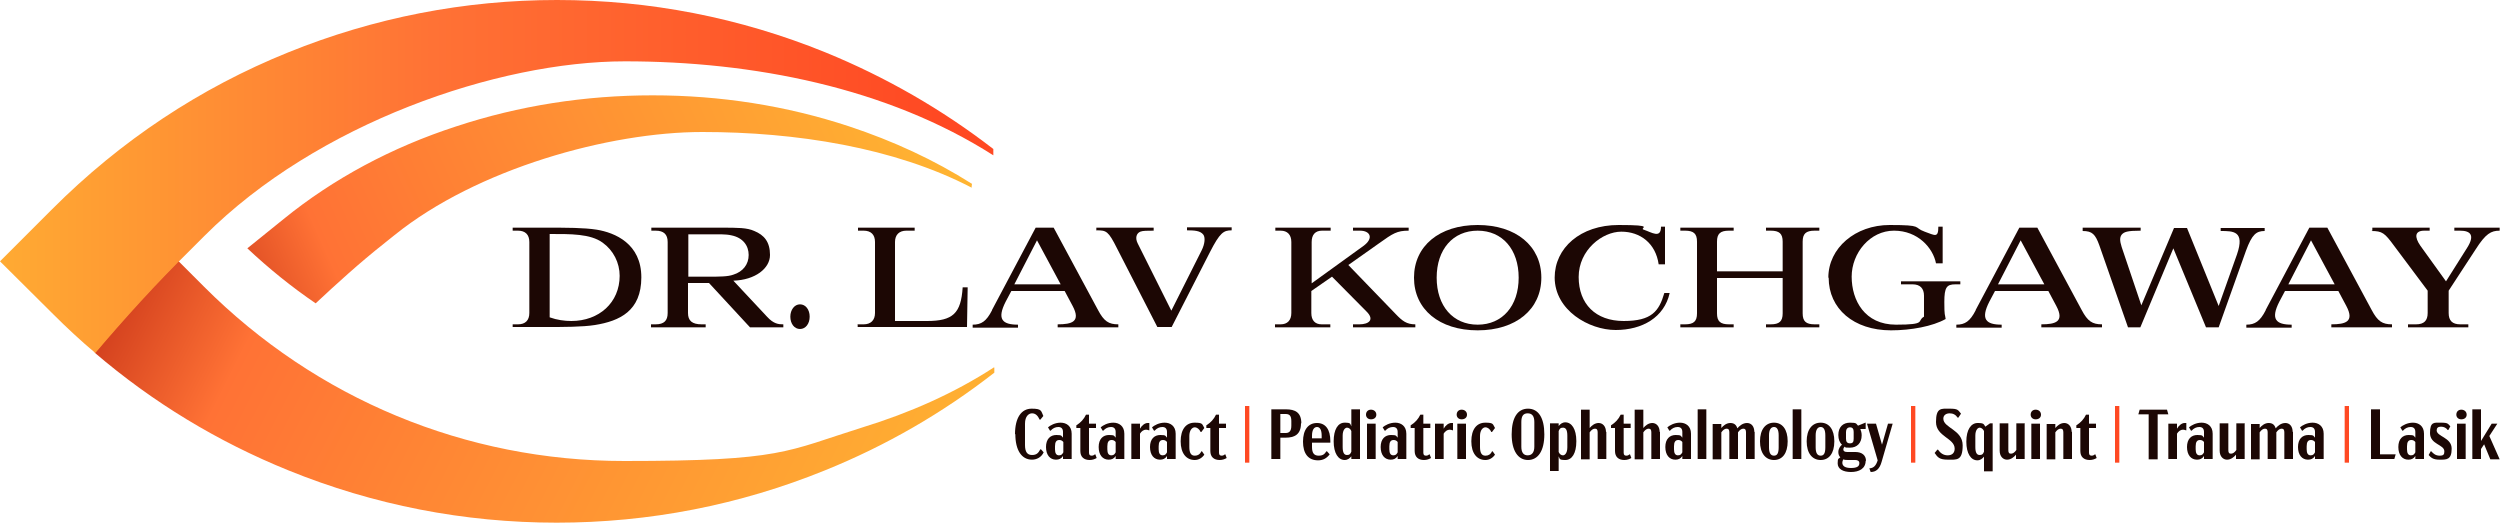 <?xml version="1.0" encoding="UTF-8"?>
<svg id="Layer_1" data-name="Layer 1" xmlns="http://www.w3.org/2000/svg" version="1.1" xmlns:xlink="http://www.w3.org/1999/xlink" viewBox="0 0 750 156.8">
  <defs>
    <style>
      .cls-1 {
        fill: url(#linear-gradient);
      }

      .cls-1, .cls-2, .cls-3, .cls-4, .cls-5 {
        stroke-width: 0px;
      }

      .cls-2 {
        fill: #ff4923;
      }

      .cls-3 {
        fill: url(#linear-gradient-2);
      }

      .cls-4 {
        fill: url(#linear-gradient-3);
      }

      .cls-5 {
        fill: #1c0704;
      }
    </style>
    <linearGradient id="linear-gradient" x1="6.1" y1="32" x2="282" y2="171.4" gradientUnits="userSpaceOnUse">
      <stop offset="0" stop-color="#900"/>
      <stop offset=".3" stop-color="#ff7235"/>
      <stop offset="1" stop-color="#ffb432"/>
    </linearGradient>
    <linearGradient id="linear-gradient-2" x1="281.6" y1="52.9" x2="-22.2" y2="52.9" gradientUnits="userSpaceOnUse">
      <stop offset="0" stop-color="#ff4923"/>
      <stop offset=".5" stop-color="#ff7235"/>
      <stop offset="1" stop-color="#ffb432"/>
    </linearGradient>
    <linearGradient id="linear-gradient-3" x1="35.4" y1="126.9" x2="272.9" y2="20.2" xlink:href="#linear-gradient"/>
  </defs>
  <g>
    <path class="cls-1" d="M298.3,110.3v1.5c-15.5,12.1-32.5,21.9-50.8,29.3-25.6,10.4-52.7,15.7-80.5,15.7s-54.9-5.3-80.5-15.7c-21.2-8.6-40.7-20.4-58.1-35.3,8.4-9.9,18.2-20.8,28.7-31.1l-3.6,3.6,7.7,7.7c33.7,33.7,78.5,52.3,126.1,52.3s48.5-2.9,71.5-10.1c14-4.3,27.4-10.2,39.4-18Z"/>
    <path class="cls-3" d="M298,44.7c0,.4,0,.9,0,1.3v.6c-31.9-20.4-72.3-28.2-110.5-28.2s-92.4,18.6-126.1,52.3l-4.1,4.1c-10.5,10.3-20.3,21.2-28.7,31.1-4.4-3.7-8.6-7.6-12.7-11.7L0,78.4l15.7-15.7C36.2,42.2,60,26.4,86.5,15.7,112.2,5.3,139.3,0,167.1,0s54.9,5.3,80.5,15.7c18.1,7.4,35,17.1,50.4,29Z"/>
    <path class="cls-4" d="M291.6,55.1c0,.3-.1.5-.1.8v.4c-23.2-12.1-52.9-16.7-80.8-16.7s-67.6,11-92.3,30.9l-3,2.4c-7.6,6-14.6,12.4-20.7,18.1-7.2-4.9-14-10.4-20.5-16.5l10.9-8.8c14.9-12.1,32.4-21.5,51.8-27.8,18.8-6.2,38.6-9.3,58.9-9.3s40.1,3.1,58.9,9.3c13.3,4.4,25.6,10.1,36.8,17.2Z"/>
  </g>
  <g>
    <path class="cls-5" d="M153.8,97.3h1.6c2.2,0,3.4-1.2,3.4-3.4v-21.3c0-2.2-1.2-3.4-3.4-3.4h-1.6v-.9h10.2c6,0,11.2,0,15,.6,5.5.9,13.4,4.2,13.4,14.3s-6.5,13.1-13.9,14.3c-3.8.6-9.5.6-14.5.6h-10.2v-.9ZM185.9,82.8c0-4-1.9-7.7-5.1-10-3.7-2.7-9.7-2.6-15.9-2.6v25c2.2.8,4.5,1.1,6.5,1.1,8.3,0,14.5-5.5,14.5-13.6Z"/>
    <path class="cls-5" d="M195.4,97.3h1.3c2.5,0,3.6-1.1,3.6-3.4v-21.3c0-2.3-1.2-3.4-3.6-3.4h-1.3v-.9h20.9c5.1,0,7.8,0,10,1,2.9,1.2,4.7,3.2,4.7,7.2s-4.4,7.5-11,7.7l10.1,10.8c2,2.2,3.5,2.3,4.9,2.3v.9h-10l-12.3-13.3h-6.3v9c0,2.3,1.2,3.4,4.1,3.4h1.2v.9h-16.4v-.9ZM220,82.4c2.9-.9,4.6-3.1,4.6-5.9s-1.7-5.2-5.2-5.9c-1.7-.4-3.9-.3-6.7-.3h-6.2v12.7h6.3c3,0,5.6,0,7.2-.6Z"/>
    <path class="cls-5" d="M237.1,95c0-2,1.2-3.7,2.9-3.7s2.9,1.6,2.9,3.7-1.2,3.7-2.9,3.7-2.9-1.6-2.9-3.7Z"/>
    <path class="cls-5" d="M257.4,97.3h1.7c2.1,0,3.4-1.2,3.4-3.4v-21.3c0-2.2-1.2-3.4-3.4-3.4h-1.7v-.9h17v.9h-2.5c-2.1,0-3.4,1.2-3.4,3.4v23.7h9.6c7.8,0,10.2-2.3,10.7-10.1h1.5l-.2,11.9h-32.8v-.9Z"/>
    <path class="cls-5" d="M297.6,93l13.1-24.7h5.4l13.3,24.7c1.8,3.4,3.2,4.3,6.1,4.3v.9h-18.2v-.9c4.3,0,7-.8,4.5-5.5l-2.4-4.5h-16l-1.7,3.2c-2.7,5.3-1,6.9,3.7,6.9v.9h-13.6v-.9c2.6,0,4.1-1,5.8-4.3ZM318.2,85.3l-7.1-13.2-6.8,13.2h13.9Z"/>
    <path class="cls-5" d="M328.9,69.2v-.9h17.2v.9c-1.9,0-3.3,0-4,.3-1.2.5-1.6,1.9-.8,3.5l10.1,20.2,9.1-18.1c1-2,1.1-3.9.5-4.7-.9-1.2-2.7-1.3-4.9-1.3v-.9h13.4v.9c-2.4,0-3.5.6-6.6,6.7l-11.4,22.3h-4.3l-12.1-23.6c-2.6-5.2-3.2-5.4-6.1-5.4Z"/>
    <path class="cls-5" d="M382.6,97.3h1.6c2,0,3.2-1.2,3.2-3.4v-21.3c0-2.2-1.2-3.4-3.2-3.4h-1.6v-.9h16.6v.9h-2.6c-2,0-3.1,1.2-3.1,3.4v12.4l15.5-11.2c3.2-2.3,2.1-4.6-1-4.6h-2.1v-.9h16.7v.9c-3.5,0-4.7.8-8.9,3.8l-9.2,6.5,14.2,14.7c2,2.1,3.3,3.1,5.9,3.1v.9h-18.7v-.9h1.9c2.9,0,4.6-1.4,2.2-3.8l-10.4-10.5-6.2,4.3v6.6c0,2.2,1.1,3.4,3.1,3.4h2.6v.9h-16.6v-.9Z"/>
    <path class="cls-5" d="M424.2,83.3c0-9.5,7.6-15.8,19.1-15.8s19.1,6.3,19.1,15.8-7.6,15.8-19.1,15.8-19.1-6.3-19.1-15.8ZM455.6,83.3c0-8.5-4.9-14.1-12.3-14.1s-12.3,5.6-12.3,14.1,4.9,14.1,12.3,14.1,12.3-5.6,12.3-14.1Z"/>
    <path class="cls-5" d="M466.4,83.3c0-8.9,7.7-15.8,19.2-15.8s6,.9,7.5,1.4c2.4.8,5.2,2.8,5.2-.9h1.2v11.3h-1.9c-.9-6.3-5.5-9.8-11.2-9.8s-12.8,5.5-12.8,13.6,5.1,13.2,13.5,13.2,10.6-2.9,12.2-8.4h1.6c-1.6,7.3-8.2,11.1-16.2,11.1s-18.3-5.9-18.3-15.8Z"/>
    <path class="cls-5" d="M529.8,97.3h1.4c2.6,0,3.6-.9,3.6-3.3v-10.6h-19.7v10.6c0,2.4,1,3.3,3.6,3.3h1.4v.9h-16v-.9h1.4c2.6,0,3.6-.9,3.6-3.3v-21.5c0-2.4-1-3.3-3.6-3.3h-1.4v-.9h16v.9h-1.4c-2.6,0-3.6.9-3.6,3.3v8.9h19.7v-8.9c0-2.4-1-3.3-3.6-3.3h-1.4v-.9h16v.9h-1.4c-2.6,0-3.6.9-3.6,3.3v21.5c0,2.4,1,3.3,3.6,3.3h1.4v.9h-16v-.9Z"/>
    <path class="cls-5" d="M548.5,83.3c0-8.9,8.1-15.8,18.4-15.8s6.9.7,10.5,2c3.1,1.1,4.1,2,4.1-1.5h1.3v11h-2c-.9-4.6-5.4-9.8-12.6-9.8s-12.7,6.7-12.7,13.8,3.9,14.4,13.3,14.4,6.1-1.1,8.4-2.4v-6.3c0-2.2-1.2-3.4-3.4-3.4h-3.5v-.9h17.8v.9h-1.5c-2.6,0-3.3.9-3.3,5.3s.2,3.5.4,5.1c-3.9,2.2-10.4,3.4-16.4,3.4-11.2,0-18.7-6.5-18.7-15.8Z"/>
    <path class="cls-5" d="M592.7,93l13.1-24.7h5.4l13.3,24.7c1.8,3.4,3.2,4.3,6.1,4.3v.9h-18.2v-.9c4.3,0,7-.8,4.5-5.5l-2.4-4.5h-16l-1.7,3.2c-2.7,5.3-1,6.9,3.7,6.9v.9h-13.6v-.9c2.6,0,4.1-1,5.8-4.3ZM613.3,85.3l-7.1-13.2-6.8,13.2h13.9Z"/>
    <path class="cls-5" d="M624.8,69.2v-.9h17.4v.9c-4.1,0-5,.4-5.7,1.2-.6.8-.6,1.8,0,3.7l5.9,17.5,9.8-23.2h3.9l9.5,23.4,5.5-15.5c2.4-7-1.1-7-4.9-7v-.9h13.2v.9c-2.5,0-3.8,1-5.6,5.9l-8.2,23h-3.8l-9.8-23.7-9.9,23.7h-3.7l-8.6-24.6c-1.2-3.3-2.1-4.3-5-4.3Z"/>
    <path class="cls-5" d="M679.7,93l13.1-24.7h5.4l13.3,24.7c1.8,3.4,3.2,4.3,6.1,4.3v.9h-18.2v-.9c4.3,0,7-.8,4.5-5.5l-2.4-4.5h-16l-1.7,3.2c-2.7,5.3-1,6.9,3.7,6.9v.9h-13.6v-.9c2.6,0,4.1-1,5.8-4.3ZM700.4,85.3l-7.1-13.2-6.8,13.2h13.9Z"/>
    <path class="cls-5" d="M711.7,69.2v-.9h17.2v.9h-1.6c-2.9,0-3,1.9-1.2,4.5l7.7,10.7,6.3-10c2.5-3.9,1-5.2-2.1-5.2h-1.7v-.9h13.6v.9c-2.6,0-4.2.9-7.2,5.6l-8.1,12.4v6.7c0,2.3,1.1,3.4,3.5,3.4h2.4v.9h-18.1v-.9h2.4c2.4,0,3.5-1.1,3.5-3.4v-6.7l-10.1-13.5c-2.8-3.8-3.5-4.4-6.8-4.4Z"/>
  </g>
  <g>
    <path class="cls-5" d="M304.5,130.3c0-5,1.9-7.7,5-7.7s2.8.7,3.5,2.2l-.9,1.1h-.2c-.6-1.3-1.3-1.9-2.3-1.9s-2.1.9-2.1,3.1v6.4c0,2.1.7,3,2.1,3s1.9-.6,2.5-1.7h.2l.8.9c-.7,1.5-2.1,2.2-3.5,2.2-3.1,0-5-2.8-5-7.7Z"/>
    <path class="cls-5" d="M321.5,130.1v7.6h-2.6v-.9c-.5.8-1.2,1.1-2.1,1.1-1.8,0-3-1.4-3-3.8s1.3-3.6,3.1-3.6,1.5.3,2,.8v-1.7c0-1-.5-1.5-1.4-1.5s-1.7.4-2.3,1.1h-.2l-.6-1c.7-.6,2.1-1.4,3.8-1.4s3.3,1,3.3,3.3ZM319,135.6v-3c-.3-.4-.7-.6-1.2-.6-.9,0-1.3.6-1.3,1.9v.9c0,1.2.4,1.8,1.2,1.8s1-.4,1.3-.9Z"/>
    <path class="cls-5" d="M329,137.4c-.5.3-1.2.6-2.1.6-1.7,0-2.8-.9-2.8-2.7v-6.9h-1.2v-.8c1.3-.8,2.3-1.9,2.9-3.2h.9v2.7h2.1v1.3h-2.1v7.4c0,.7.3.9.8.9s.7-.2,1-.4h.1l.4,1.1Z"/>
    <path class="cls-5" d="M337.3,130.1v7.6h-2.6v-.9c-.5.8-1.2,1.1-2.1,1.1-1.8,0-3-1.4-3-3.8s1.3-3.6,3.1-3.6,1.5.3,2,.8v-1.7c0-1-.5-1.5-1.4-1.5s-1.7.4-2.3,1.1h-.2l-.6-1c.7-.6,2.1-1.4,3.8-1.4s3.3,1,3.3,3.3ZM334.7,135.6v-3c-.3-.4-.7-.6-1.2-.6-.9,0-1.3.6-1.3,1.9v.9c0,1.2.4,1.8,1.2,1.8s1-.4,1.3-.9Z"/>
    <path class="cls-5" d="M344.8,126.9v2.2h-.1c-.3-.1-.6-.2-.9-.2-.7,0-1.4.5-1.8,1.2v7.6h-2.6v-10.6h2.6v1.5c.5-.9,1.4-1.7,2.3-1.7s.4,0,.5,0Z"/>
    <path class="cls-5" d="M352.7,130.1v7.6h-2.6v-.9c-.5.8-1.2,1.1-2.1,1.1-1.8,0-3-1.4-3-3.8s1.3-3.6,3.1-3.6,1.5.3,2,.8v-1.7c0-1-.5-1.5-1.4-1.5s-1.7.4-2.3,1.1h-.2l-.6-1c.7-.6,2.1-1.4,3.8-1.4s3.3,1,3.3,3.3ZM350.1,135.6v-3c-.3-.4-.7-.6-1.2-.6-.9,0-1.3.6-1.3,1.9v.9c0,1.2.4,1.8,1.2,1.8s1-.4,1.3-.9Z"/>
    <path class="cls-5" d="M358.5,136.7c.8,0,1.5-.4,1.9-1.3h.2l.7,1c-.7,1-1.7,1.6-2.9,1.6-2.5,0-4.2-2-4.2-5.6s1.6-5.6,4.2-5.6,2.2.5,2.9,1.6l-.9,1.2h-.2c-.4-.9-1.1-1.4-1.8-1.4s-1.6.8-1.6,2.6v3.3c0,1.9.6,2.6,1.6,2.6Z"/>
    <path class="cls-5" d="M368,137.4c-.5.3-1.2.6-2.1.6-1.7,0-2.8-.9-2.8-2.7v-6.9h-1.2v-.8c1.3-.8,2.3-1.9,2.9-3.2h.9v2.7h2.1v1.3h-2.1v7.4c0,.7.3.9.8.9s.7-.2,1-.4h.1l.4,1.1Z"/>
    <path class="cls-2" d="M374.8,121.8v17h-1.3v-17h1.3Z"/>
    <path class="cls-5" d="M390.3,127c0,3.3-1.9,4.3-4.6,4.3h-1.6v6.4h-2.7v-14.9h4.4c2.7,0,4.6.9,4.6,4.2ZM387.4,126.3c0-1.5-.5-2.1-1.7-2.1h-1.6v5.7h1.6c1.1,0,1.7-.6,1.7-2.2v-1.4Z"/>
    <path class="cls-5" d="M393.6,132.8v1.3c0,1.9.7,2.6,2,2.6s1.8-.5,2.3-1.3h.2l.8.9c-.9,1.2-2,1.8-3.5,1.8-2.9,0-4.5-2-4.5-5.6s1.6-5.6,4.2-5.6,4,2,4,5.4v.5h-5.5ZM393.6,130.7v.8h2.9v-.8c0-1.7-.5-2.6-1.4-2.6s-1.5.9-1.5,2.6Z"/>
    <path class="cls-5" d="M408,122.8v14.9h-2.6v-.8c-.5.6-1.1,1.1-2,1.1-1.9,0-3.3-2-3.3-5.6s1.3-5.6,3.3-5.6,1.6.4,2,1.1v-5.1h2.6ZM405.4,135.6v-6.3c-.3-.7-.8-1-1.3-1s-1.3.6-1.3,2.4v3.4c0,1.8.5,2.4,1.3,2.4s1-.3,1.3-1Z"/>
    <path class="cls-5" d="M409.8,124.4c0-.9.6-1.5,1.5-1.5s1.6.6,1.6,1.5-.7,1.4-1.6,1.4-1.5-.6-1.5-1.4ZM410.1,127.1h2.6v10.6h-2.6v-10.6Z"/>
    <path class="cls-5" d="M421.9,130.1v7.6h-2.6v-.9c-.5.8-1.2,1.1-2.1,1.1-1.8,0-3-1.4-3-3.8s1.3-3.6,3.1-3.6,1.5.3,2,.8v-1.7c0-1-.5-1.5-1.4-1.5s-1.7.4-2.3,1.1h-.2l-.6-1c.7-.6,2.1-1.4,3.8-1.4s3.3,1,3.3,3.3ZM419.3,135.6v-3c-.3-.4-.7-.6-1.2-.6-.9,0-1.3.6-1.3,1.9v.9c0,1.2.4,1.8,1.2,1.8s1-.4,1.3-.9Z"/>
    <path class="cls-5" d="M429.3,137.4c-.5.3-1.2.6-2.1.6-1.7,0-2.8-.9-2.8-2.7v-6.9h-1.2v-.8c1.3-.8,2.3-1.9,2.9-3.2h.9v2.7h2.1v1.3h-2.1v7.4c0,.7.3.9.8.9s.7-.2,1-.4h.1l.4,1.1Z"/>
    <path class="cls-5" d="M435.9,126.9v2.2h-.1c-.3-.1-.6-.2-.9-.2-.7,0-1.4.5-1.8,1.2v7.6h-2.6v-10.6h2.6v1.5c.5-.9,1.4-1.7,2.3-1.7s.4,0,.5,0Z"/>
    <path class="cls-5" d="M437,124.4c0-.9.6-1.5,1.5-1.5s1.6.6,1.6,1.5-.7,1.4-1.6,1.4-1.5-.6-1.5-1.4ZM437.2,127.1h2.6v10.6h-2.6v-10.6Z"/>
    <path class="cls-5" d="M445.7,136.7c.8,0,1.5-.4,1.9-1.3h.2l.7,1c-.7,1-1.7,1.6-2.9,1.6-2.5,0-4.2-2-4.2-5.6s1.6-5.6,4.2-5.6,2.2.5,2.9,1.6l-.9,1.2h-.2c-.4-.9-1.1-1.4-1.8-1.4s-1.6.8-1.6,2.6v3.3c0,1.9.6,2.6,1.6,2.6Z"/>
    <path class="cls-5" d="M453.5,130.3c0-5,1.8-7.7,4.9-7.7s4.9,2.7,4.9,7.7-1.9,7.7-4.9,7.7-4.9-2.8-4.9-7.7ZM460.3,134v-7.4c0-1.8-.7-2.6-2-2.6s-1.9.8-1.9,2.6v7.4c0,1.8.7,2.6,1.9,2.6s2-.8,2-2.6Z"/>
    <path class="cls-5" d="M472.9,132.4c0,3.6-1.3,5.6-3.3,5.6s-1.6-.4-2-1.1v4.4h-2.6v-14.3h2.6v.8c.5-.6,1.1-1.1,2-1.1,1.9,0,3.3,2,3.3,5.6ZM470.2,130.7c0-1.8-.5-2.4-1.3-2.4s-1,.3-1.3,1v6.3c.3.7.8,1,1.3,1s1.3-.6,1.3-2.4v-3.4Z"/>
    <path class="cls-5" d="M481.9,129.5v8.2h-2.6v-8c0-.7-.2-1.1-.8-1.1s-1.1.4-1.6,1.1v8.1h-2.6v-14.9h2.6v5.5c.6-.7,1.5-1.5,2.7-1.5s2.2,1,2.2,2.7Z"/>
    <path class="cls-5" d="M489.4,137.4c-.5.3-1.2.6-2.1.6-1.7,0-2.8-.9-2.8-2.7v-6.9h-1.2v-.8c1.3-.8,2.3-1.9,2.9-3.2h.9v2.7h2.1v1.3h-2.1v7.4c0,.7.3.9.8.9s.7-.2,1-.4h.1l.4,1.1Z"/>
    <path class="cls-5" d="M498,129.5v8.2h-2.6v-8c0-.7-.2-1.1-.8-1.1s-1.1.4-1.6,1.1v8.1h-2.6v-14.9h2.6v5.5c.6-.7,1.5-1.5,2.7-1.5s2.2,1,2.2,2.7Z"/>
    <path class="cls-5" d="M507.3,130.1v7.6h-2.6v-.9c-.5.8-1.2,1.1-2.1,1.1-1.8,0-3-1.4-3-3.8s1.3-3.6,3.1-3.6,1.5.3,2,.8v-1.7c0-1-.5-1.5-1.4-1.5s-1.7.4-2.3,1.1h-.2l-.6-1c.7-.6,2.1-1.4,3.8-1.4s3.3,1,3.3,3.3ZM504.7,135.6v-3c-.3-.4-.7-.6-1.2-.6-.9,0-1.3.6-1.3,1.9v.9c0,1.2.4,1.8,1.2,1.8s1-.4,1.3-.9Z"/>
    <path class="cls-5" d="M509.3,122.8h2.6v14.9h-2.6v-14.9Z"/>
    <path class="cls-5" d="M526.4,129.5v8.2h-2.6v-8c0-.7-.2-1.1-.8-1.1s-1.1.4-1.6,1.1v8h-2.6v-8c0-.7-.2-1.1-.8-1.1s-1.1.4-1.6,1.1v8.1h-2.6v-10.6h2.6v1.2c.6-.7,1.5-1.5,2.7-1.5s1.8.6,2.1,1.6c.6-.7,1.6-1.6,2.9-1.6s2.2,1,2.2,2.7Z"/>
    <path class="cls-5" d="M528,132.4c0-3.6,1.7-5.6,4.2-5.6s4.1,2,4.1,5.6-1.6,5.6-4.1,5.6-4.2-2-4.2-5.6ZM533.6,134.2v-3.6c0-1.7-.5-2.5-1.4-2.5s-1.5.8-1.5,2.5v3.6c0,1.7.5,2.5,1.5,2.5s1.4-.8,1.4-2.5Z"/>
    <path class="cls-5" d="M537.8,122.8h2.6v14.9h-2.6v-14.9Z"/>
    <path class="cls-5" d="M542,132.4c0-3.6,1.7-5.6,4.2-5.6s4.1,2,4.1,5.6-1.6,5.6-4.1,5.6-4.2-2-4.2-5.6ZM547.6,134.2v-3.6c0-1.7-.5-2.5-1.4-2.5s-1.5.8-1.5,2.5v3.6c0,1.7.5,2.5,1.5,2.5s1.4-.8,1.4-2.5Z"/>
    <path class="cls-5" d="M559.7,138.2c0,2.4-2,3.4-4.4,3.4s-4-.9-4-2.6.3-1.3.8-1.8c-.4-.4-.6-.9-.6-1.6,0-1,.6-1.8,1.1-2.2-.7-.6-1.1-1.6-1.1-2.9,0-2.4,1.4-3.7,3.5-3.7s1.8.3,2.4.9l2.2-.9h.1v1.9h-1.6c.2.5.4,1.1.4,1.9,0,2.3-1.4,3.7-3.5,3.7s-1.1-.1-1.6-.3c-.2.2-.4.5-.4.8,0,.5.3.8,1.2.8h2.4c2,0,3.2,1,3.2,2.7ZM557.8,138.9c0-.6-.5-.9-1.2-.9h-2.1c-.6,0-1.1,0-1.5-.2-.2.3-.3.7-.3,1,0,1,.8,1.6,2.6,1.6s2.5-.5,2.5-1.4ZM553.8,131.6c0,.9.3,1.4,1.2,1.4s1.1-.5,1.1-1.4v-2c0-.9-.3-1.4-1.1-1.4s-1.2.6-1.2,1.4v2Z"/>
    <path class="cls-5" d="M567.8,127.1l-3.3,11.4c-.6,2.2-1.7,3.1-3.3,3.1l-.4-1.1h.1c1.2-.1,1.9-.8,2.4-2.4l-3.2-11h2.7l1.8,6.3,1.8-6.3h1.3Z"/>
    <path class="cls-2" d="M574.6,121.8v17h-1.3v-17h1.3Z"/>
    <path class="cls-5" d="M580.3,136l.9-1.1h.2c.7,1,1.6,1.7,2.9,1.7s2.1-.7,2.1-2c0-3.2-5.6-3.6-5.6-8s1.6-4,4.1-4,2.5.4,3.4,1.5l-.8,1.2h-.2c-.6-.9-1.4-1.3-2.4-1.3s-1.9.5-1.9,1.6c0,2.8,5.8,3.3,5.8,8s-1.8,4.3-4.4,4.3-3.1-.7-4-2Z"/>
    <path class="cls-5" d="M597.8,127v14.4h-2.6v-4.4c-.5.6-1.1,1.1-2,1.1-1.9,0-3.3-2-3.3-5.6s1.4-5.6,3.4-5.6,1.8.4,2.3,1.1l1.4-1h.8ZM595.2,135.6v-6.3c-.3-.6-.8-1-1.3-1s-1.3.6-1.3,2.4v3.4c0,1.8.5,2.4,1.3,2.4s1-.3,1.3-1Z"/>
    <path class="cls-5" d="M607.4,127.1v10.6h-2.6v-1.3c-.6.7-1.5,1.5-2.7,1.5s-2.2-1-2.2-2.7v-8.2h2.6v8c0,.8.2,1.1.8,1.1s1.1-.4,1.6-1.1v-8h2.6Z"/>
    <path class="cls-5" d="M609.2,124.4c0-.9.6-1.5,1.5-1.5s1.6.6,1.6,1.5-.7,1.4-1.6,1.4-1.5-.6-1.5-1.4ZM609.4,127.1h2.6v10.6h-2.6v-10.6Z"/>
    <path class="cls-5" d="M621.6,129.5v8.2h-2.6v-8c0-.7-.2-1.1-.8-1.1s-1.1.4-1.6,1.1v8.1h-2.6v-10.6h2.6v1.2c.6-.7,1.5-1.5,2.7-1.5s2.2,1,2.2,2.7Z"/>
    <path class="cls-5" d="M629,137.4c-.5.3-1.2.6-2.1.6-1.7,0-2.8-.9-2.8-2.7v-6.9h-1.2v-.8c1.3-.8,2.3-1.9,2.9-3.2h.9v2.7h2.1v1.3h-2.1v7.4c0,.7.3.9.8.9s.7-.2,1-.4h.1l.4,1.1Z"/>
    <path class="cls-2" d="M635.8,121.8v17h-1.3v-17h1.3Z"/>
    <path class="cls-5" d="M647.3,124.3v13.5h-2.7v-13.5h-3.1l.4-1.4h8.2l.4,1.4h-3.1Z"/>
    <path class="cls-5" d="M655.9,126.9v2.2h-.1c-.3-.1-.6-.2-.9-.2-.7,0-1.4.5-1.8,1.2v7.6h-2.6v-10.6h2.6v1.5c.5-.9,1.4-1.7,2.3-1.7s.4,0,.5,0Z"/>
    <path class="cls-5" d="M663.8,130.1v7.6h-2.6v-.9c-.5.8-1.2,1.1-2.1,1.1-1.8,0-3-1.4-3-3.8s1.3-3.6,3.1-3.6,1.5.3,2,.8v-1.7c0-1-.5-1.5-1.4-1.5s-1.7.4-2.3,1.1h-.2l-.6-1c.7-.6,2.1-1.4,3.8-1.4s3.3,1,3.3,3.3ZM661.2,135.6v-3c-.3-.4-.7-.6-1.2-.6-.9,0-1.3.6-1.3,1.9v.9c0,1.2.4,1.8,1.2,1.8s1-.4,1.3-.9Z"/>
    <path class="cls-5" d="M673.4,127.1v10.6h-2.6v-1.3c-.6.7-1.5,1.5-2.7,1.5s-2.2-1-2.2-2.7v-8.2h2.6v8c0,.8.2,1.1.8,1.1s1.1-.4,1.6-1.1v-8h2.6Z"/>
    <path class="cls-5" d="M687.9,129.5v8.2h-2.6v-8c0-.7-.2-1.1-.8-1.1s-1.1.4-1.6,1.1v8h-2.6v-8c0-.7-.2-1.1-.8-1.1s-1.1.4-1.6,1.1v8.1h-2.6v-10.6h2.6v1.2c.6-.7,1.5-1.5,2.7-1.5s1.8.6,2.1,1.6c.6-.7,1.6-1.6,2.9-1.6s2.2,1,2.2,2.7Z"/>
    <path class="cls-5" d="M697.1,130.1v7.6h-2.6v-.9c-.5.8-1.2,1.1-2.1,1.1-1.8,0-3-1.4-3-3.8s1.3-3.6,3.1-3.6,1.5.3,2,.8v-1.7c0-1-.5-1.5-1.4-1.5s-1.7.4-2.3,1.1h-.2l-.6-1c.7-.6,2.1-1.4,3.8-1.4s3.3,1,3.3,3.3ZM694.5,135.6v-3c-.3-.4-.7-.6-1.2-.6-.9,0-1.3.6-1.3,1.9v.9c0,1.2.4,1.8,1.2,1.8s1-.4,1.3-.9Z"/>
    <path class="cls-2" d="M704.7,121.8v17h-1.3v-17h1.3Z"/>
    <path class="cls-5" d="M718.7,136.3l-.4,1.4h-7v-14.9h2.7v13.5h4.6Z"/>
    <path class="cls-5" d="M727.2,130.1v7.6h-2.6v-.9c-.5.8-1.2,1.1-2.1,1.1-1.8,0-3-1.4-3-3.8s1.3-3.6,3.1-3.6,1.5.3,2,.8v-1.7c0-1-.5-1.5-1.4-1.5s-1.7.4-2.3,1.1h-.2l-.6-1c.7-.6,2.1-1.4,3.8-1.4s3.3,1,3.3,3.3ZM724.6,135.6v-3c-.3-.4-.7-.6-1.2-.6-.9,0-1.3.6-1.3,1.9v.9c0,1.2.4,1.8,1.2,1.8s1-.4,1.3-.9Z"/>
    <path class="cls-5" d="M728.6,136.5l.6-1.1h.2c.6.7,1.3,1.3,2.5,1.3s1.4-.4,1.4-1.3c0-2.1-4.3-2-4.3-5.5s1.3-3.1,3.4-3.1,2,.4,2.7,1.1l-.6,1.1h-.2c-.4-.6-1.1-1-2-1s-1.3.4-1.3,1.1c0,1.9,4.5,2.1,4.5,5.5s-1.6,3.3-3.6,3.3-2.6-.6-3.4-1.5Z"/>
    <path class="cls-5" d="M736.9,124.4c0-.9.6-1.5,1.5-1.5s1.6.6,1.6,1.5-.7,1.4-1.6,1.4-1.5-.6-1.5-1.4ZM737.1,127.1h2.6v10.6h-2.6v-10.6Z"/>
    <path class="cls-5" d="M745.3,133.2l-1,1.5v3h-2.6v-14.9h2.6v9.5l3.2-5.2h1.7l-2.4,3.7,3.1,7h-2.8l-1.9-4.6Z"/>
  </g>
</svg>